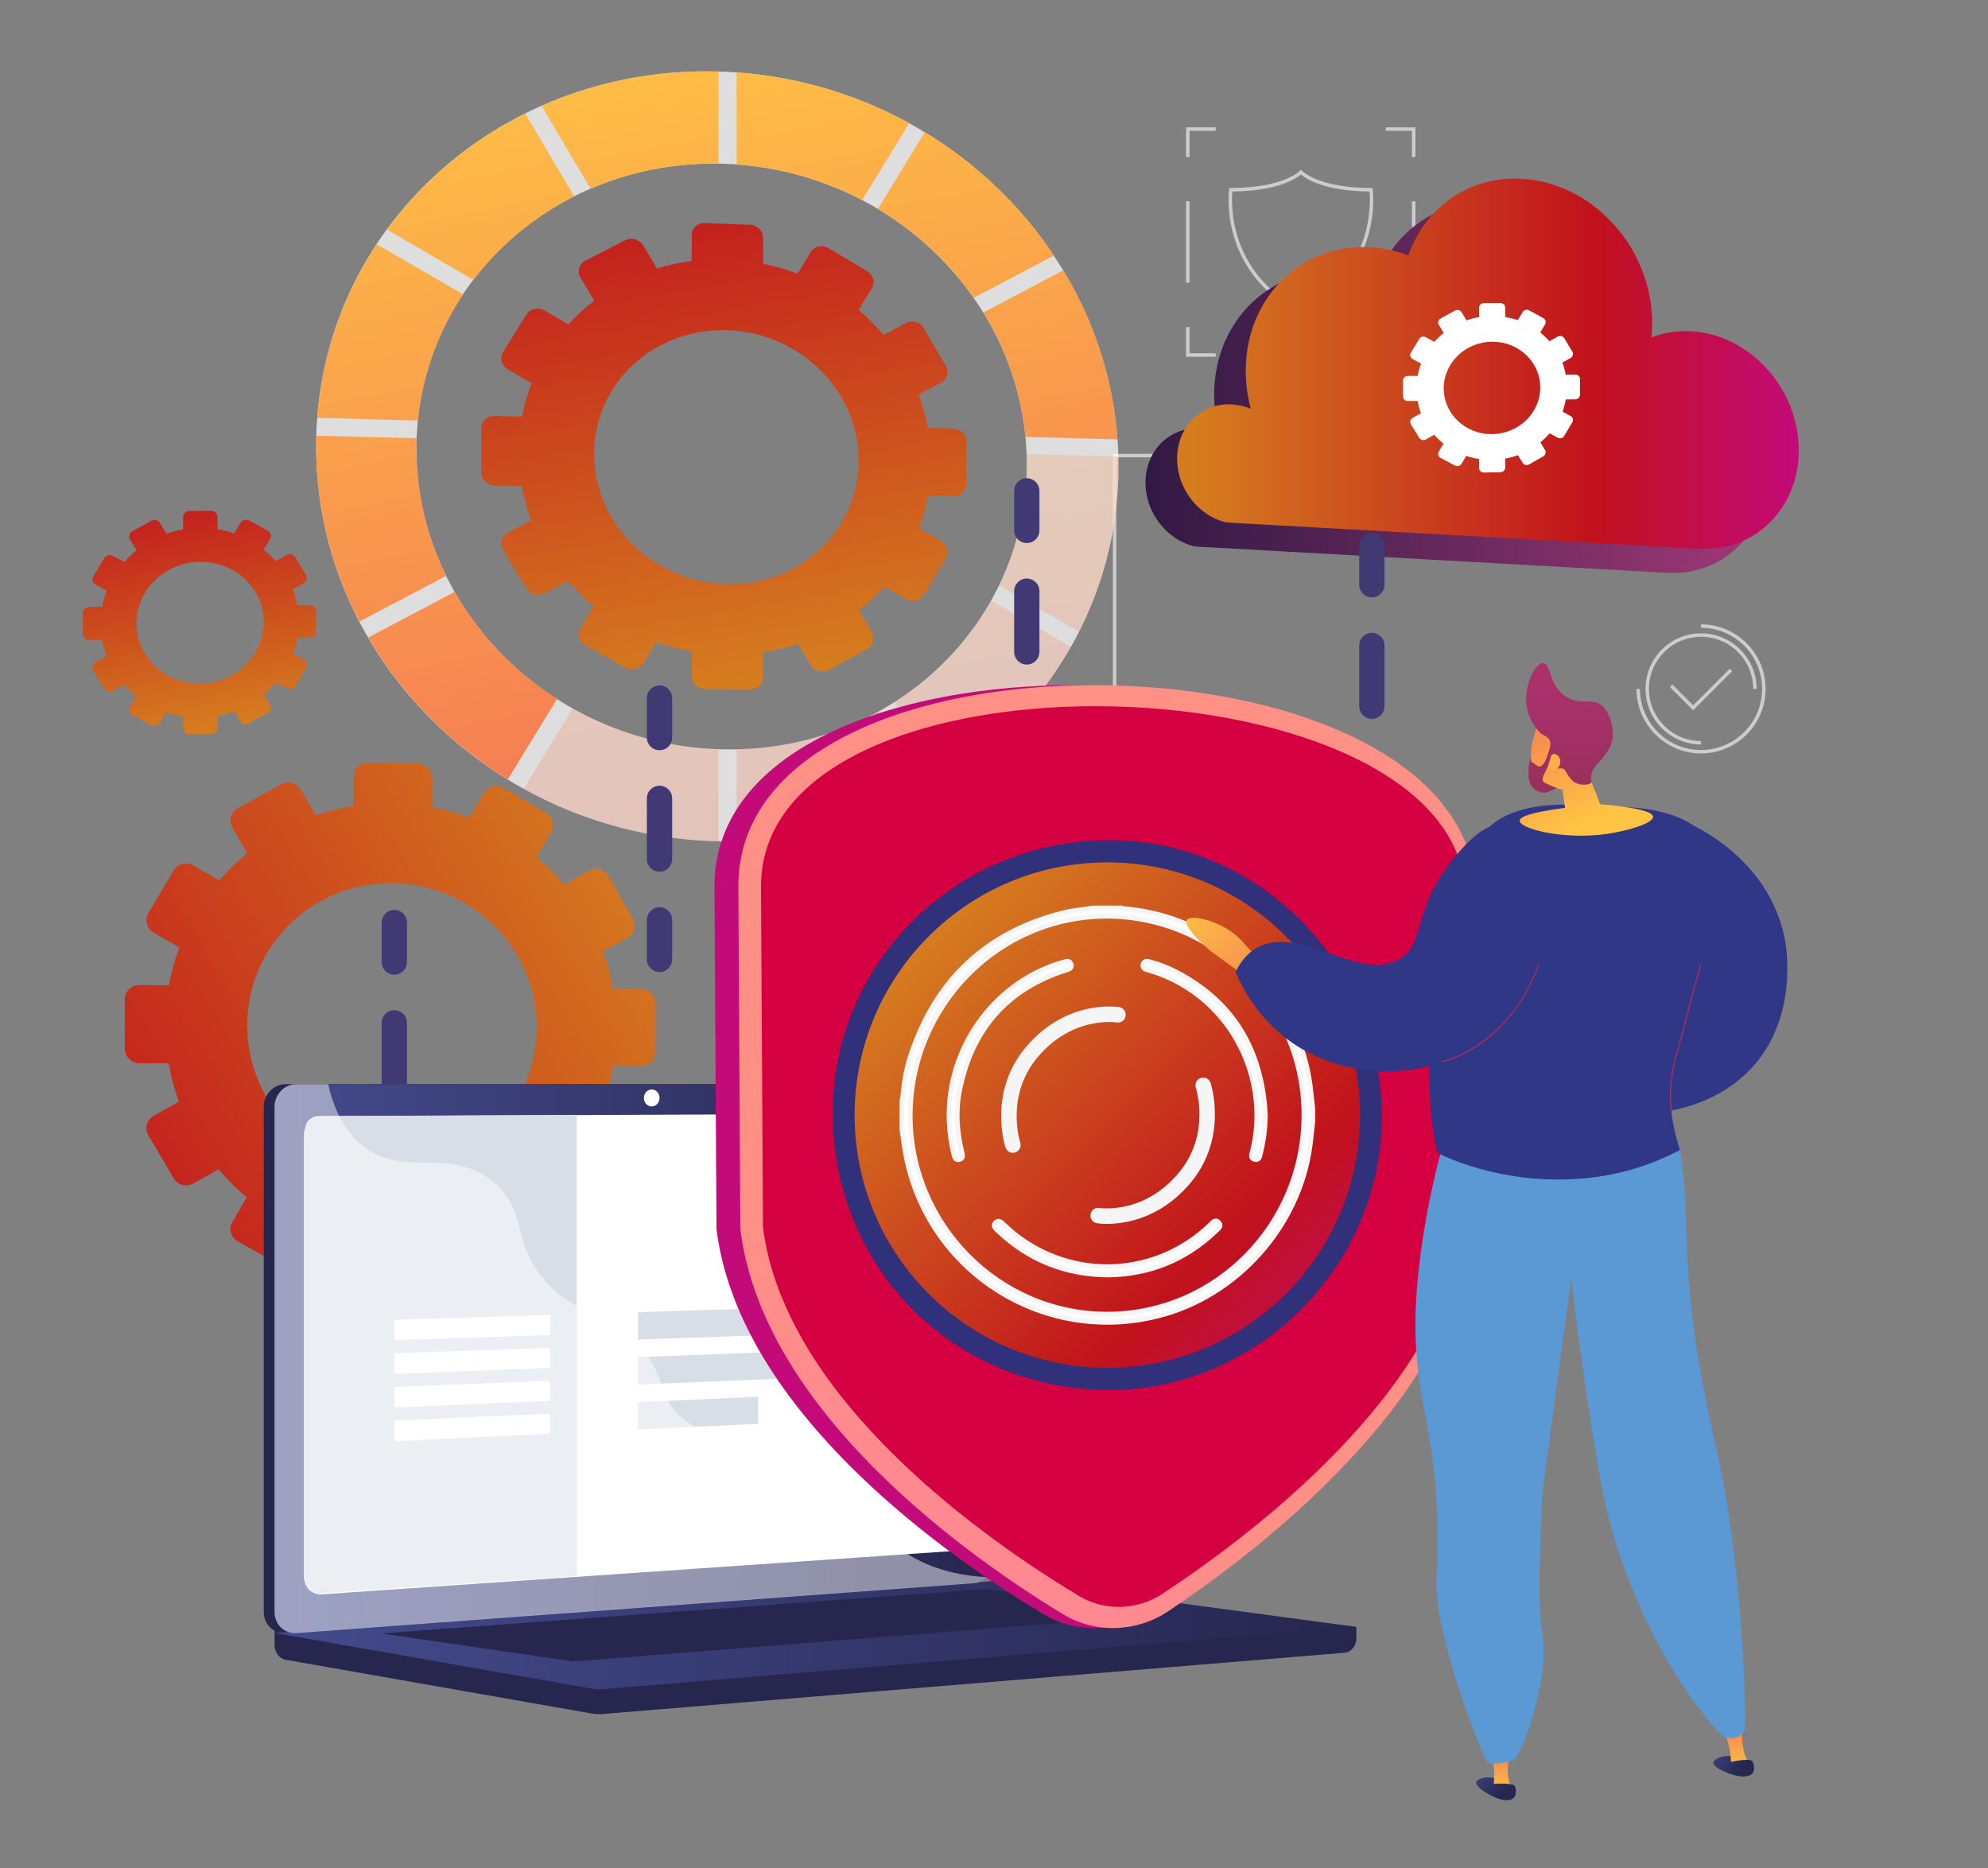 <?xml version="1.0" encoding="utf-8"?>
<!-- Generator: Adobe Illustrator 23.1.0, SVG Export Plug-In . SVG Version: 6.00 Build 0)  -->
<svg version="1.1" id="Capa_1" xmlns="http://www.w3.org/2000/svg" xmlns:xlink="http://www.w3.org/1999/xlink" x="0px" y="0px"
	 viewBox="0 0 1283.17 1205.66" style="enable-background:new 0 0 1283.17 1205.66;" xml:space="preserve">
<rect x="0" y="0" width="1283.17" height="1205.66" fill="#808080" stroke="none"/>
<style type="text/css">
	.st0{fill:#CCCCCC;}
	.st1{fill:url(#SVGID_1_);}
	.st2{fill:#31307A;}
	.st3{fill:#5A99D4;}
	.st4{fill:#C20A79;}
	.st5{fill:#D57C1F;}
	.st6{fill:#C1111C;}
	.st7{fill:url(#SVGID_2_);}
	.st8{fill:#FFFFFF;}
	.st9{fill:url(#SVGID_3_);}
	.st10{fill:#FFFFFF;stroke:#F5F5F5;stroke-width:3;stroke-miterlimit:10;}
	.st11{fill:url(#SVGID_4_);}
	.st12{fill:url(#SVGID_5_);}
	.st13{fill:none;stroke:#F5F5F5;stroke-width:5;stroke-linecap:round;stroke-miterlimit:10;}
	.st14{fill:#222220;}
	.st15{fill:#222220;stroke:#F5F5F5;stroke-width:3;stroke-miterlimit:10;}
	.st16{fill:#222220;stroke:#F5F5F5;stroke-width:5;stroke-linecap:round;stroke-miterlimit:10;}
	.st17{fill:#222220;stroke:#000000;stroke-width:3;stroke-miterlimit:10;}
	.st18{fill:none;stroke:#222220;stroke-width:5;stroke-linecap:round;stroke-miterlimit:10;}
	.st19{fill:url(#SVGID_6_);}
	.st20{fill:none;stroke:#F5F5F5;stroke-width:10;stroke-linecap:round;stroke-miterlimit:10;}
	.st21{fill:url(#SVGID_7_);}
	.st22{fill:url(#SVGID_8_);}
	.st23{opacity:0.74;fill:#FFFFFF;enable-background:new    ;}
	.st24{fill:url(#SVGID_9_);}
	.st25{fill:url(#SVGID_10_);}
	.st26{fill:url(#SVGID_11_);}
	.st27{fill:url(#SVGID_12_);}
	.st28{opacity:0.25;fill:url(#SVGID_13_);enable-background:new    ;}
	.st29{opacity:0.25;fill:url(#SVGID_14_);enable-background:new    ;}
	.st30{fill:url(#SVGID_15_);}
	.st31{opacity:0.25;fill:url(#SVGID_16_);enable-background:new    ;}
	.st32{opacity:0.25;fill:url(#SVGID_17_);enable-background:new    ;}
	.st33{fill:url(#SVGID_18_);}
	.st34{fill:url(#SVGID_19_);}
	.st35{fill:url(#SVGID_20_);}
	.st36{fill:url(#SVGID_21_);}
	.st37{enable-background:new    ;}
	.st38{fill:url(#SVGID_22_);}
	.st39{fill:url(#SVGID_23_);}
	.st40{fill:#413974;}
	.st41{fill:#26264F;}
	.st42{fill:url(#SVGID_24_);}
	.st43{fill:url(#SVGID_25_);}
	.st44{fill:#D8DEE8;}
	.st45{opacity:0.48;fill:#FFFFFF;enable-background:new    ;}
	.st46{fill:url(#SVGID_26_);}
	.st47{fill:#D40041;}
	.st48{fill:url(#SVGID_27_);}
	.st49{fill:url(#SVGID_28_);}
	.st50{fill:url(#SVGID_29_);}
	.st51{fill:url(#SVGID_30_);}
	.st52{fill:#2F3786;}
	.st53{fill:url(#SVGID_31_);}
	.st54{fill:url(#SVGID_32_);}
	.st55{fill:url(#SVGID_33_);}
	.st56{fill:url(#SVGID_34_);}
	.st57{fill:url(#SVGID_35_);}
	.st58{fill:url(#SVGID_36_);}
	.st59{fill:url(#SVGID_37_);}
	.st60{fill:url(#SVGID_38_);}
	.st61{fill:url(#SVGID_39_);}
	.st62{fill:#9B305E;}
	.st63{fill:url(#SVGID_40_);}
	.st64{fill:#FF0056;}
	.st65{fill:url(#SVGID_41_);}
	.st66{fill:url(#SVGID_42_);}
	.st67{fill:#518AFA;}
	.st68{fill:url(#SVGID_43_);}
	.st69{fill:#696969;}
	.st70{fill:url(#SVGID_44_);}
	.st71{fill:#E0E0E0;}
	.st72{fill:#1487E3;}
	.st73{fill:#78C2FF;}
	.st74{fill:#FF8761;}
	.st75{fill:#323657;}
	.st76{fill:#EEA886;}
	.st77{opacity:0.68;fill:url(#SVGID_45_);enable-background:new    ;}
	.st78{fill:#FFC055;}
	.st79{fill:#FFC455;}
	.st80{fill:#202338;}
	.st81{fill:#1C4054;}
	.st82{fill:#EEA987;}
	.st83{fill:#3D66BA;}
	.st84{fill:#252E3B;}
	.st85{fill:#A77860;}
	.st86{fill:#999999;}
	.st87{fill:#150008;}
	.st88{fill:#E8E8E8;}
	.st89{fill:#3A3F47;}
	.st90{fill:#0C5087;}
	.st91{fill:#BF009C;}
	.st92{fill:#FF3F8B;}
	.st93{fill:#3D6091;}
	.st94{fill:#DE9673;}
	.st95{fill:#00BAFF;}
	.st96{fill:#EDDAD3;}
	.st97{fill:#5D89C4;}
	.st98{fill:#4C5285;}
	.st99{fill:#E8734D;}
	.st100{fill:#CFBEB8;}
</style>
<g>
	<g>
		<path class="st0" d="M839.67,202.59l-0.51-0.26c-53.03-27.06-45.92-79.5-45.84-80.04l0.13-0.95h0.97
			c33.72,0,44.32-10.86,44.43-10.99l0.82-0.87l0.82,0.87c0.1,0.1,10.7,10.99,44.43,10.99h0.97l0.13,0.95
			c0.08,0.54,7.2,52.98-45.83,80.04L839.67,202.59z M795.45,123.57c-0.67,7.09-2.89,52.11,44.25,76.51
			c47.19-24.43,44.91-69.42,44.25-76.51c-29.27-0.18-41.2-8.35-44.25-10.93C836.62,115.22,824.71,123.39,795.45,123.57z"/>
	</g>
	<g>
		<polygon class="st0" points="720.55,452.84 718.32,452.84 718.32,292.93 838.57,292.93 838.57,188.15 840.79,188.15 
			840.79,295.16 720.55,295.16 		"/>
	</g>
	<g>
		<polygon class="st0" points="913.59,230.24 894.44,230.24 894.44,228.02 911.36,228.02 911.36,211.09 913.59,211.09 		"/>
	</g>
	<g>
		<polygon class="st0" points="784.72,230.24 765.54,230.24 765.54,211.09 767.77,211.09 767.77,228.02 784.72,228.02 		"/>
	</g>
	<g>
		<polygon class="st0" points="767.79,101.37 765.54,101.37 765.54,82.19 784.69,82.19 784.69,84.42 767.79,84.42 		"/>
	</g>
	<g>
		<polygon class="st0" points="913.59,101.34 911.36,101.34 911.36,84.44 894.44,84.44 894.44,82.19 913.59,82.19 		"/>
	</g>
	<g>
		<rect x="911.36" y="129.97" class="st0" width="2.23" height="52.49"/>
	</g>
	<g>
		<rect x="765.54" y="129.97" class="st0" width="2.23" height="52.49"/>
	</g>
	<g>
		<path class="st0" d="M839.67,189.25c-4.53,0-8.19-3.69-8.19-8.19c0-4.53,3.69-8.19,8.19-8.19s8.19,3.69,8.19,8.19
			C847.89,185.59,844.2,189.25,839.67,189.25z M839.67,175.09c-3.3,0-5.97,2.69-5.97,5.97c0,3.3,2.69,5.97,5.97,5.97
			c3.3,0,5.97-2.69,5.97-5.97C845.66,177.78,842.97,175.09,839.67,175.09z"/>
	</g>
</g>
<g>
	<linearGradient id="SVGID_1_" gradientUnits="userSpaceOnUse" x1="439.471" y1="548.325" x2="-164.824" y2="914.43">
		<stop  offset="0.031" style="stop-color:#D57C1F"/>
		<stop  offset="0.671" style="stop-color:#C1111C"/>
		<stop  offset="1" style="stop-color:#C30A79"/>
	</linearGradient>
	<path class="st1" d="M414.04,638.48l-18.37-0.15c-1.48-8.31-3.64-16.4-6.48-24.17l15.93-9.02c4.35-2.46,5.84-8,3.33-12.37
		l-15.71-27.36c-2.52-4.38-8.09-5.94-12.45-3.49L364.15,571c-5.38-6.42-11.3-12.38-17.71-17.81l9.36-16.02
		c2.52-4.32,1.03-9.91-3.35-12.49l-27.41-16.17c-4.39-2.59-10.01-1.18-12.55,3.14l-9.43,16.07c-7.8-2.93-15.94-5.18-24.31-6.76
		v-18.82c0-5.05-4.13-9.22-9.23-9.3l-31.97-0.54c-5.12-0.09-9.28,3.95-9.28,9.02v18.88c-8.44,1.33-16.64,3.35-24.53,6.06
		l-9.54-16.46c-2.57-4.44-8.28-6.04-12.74-3.57l-27.96,15.47c-4.48,2.48-6.02,8.1-3.43,12.54l9.58,16.47
		c-6.56,5.32-12.62,11.2-18.14,17.56l-16.6-9.63c-4.49-2.61-10.24-1.17-12.84,3.22L95.81,589.3c-2.6,4.4-1.06,10.07,3.45,12.67
		l16.48,9.51c-2.94,7.84-5.17,16.02-6.7,24.45l-19.04-0.16c-5.21-0.04-9.44,4.07-9.44,9.18v31.97c0,5.11,4.23,9.28,9.44,9.31
		l18.88,0.1c1.49,8.5,3.69,16.75,6.61,24.68l-16.24,9.14c-4.51,2.54-6.05,8.19-3.45,12.62l16.26,27.68
		c2.6,4.42,8.35,5.94,12.84,3.39l16.11-9.12c5.56,6.55,11.68,12.6,18.3,18.09l-9.26,15.78c-2.59,4.41-1.05,10.05,3.43,12.59
		l27.96,15.86c4.46,2.53,10.17,1.01,12.74-3.39l9.14-15.64c8.01,2.89,16.36,5.06,24.93,6.53v18.05c0,5.07,4.16,9.17,9.28,9.15
		l31.97-0.09c5.1-0.02,9.23-4.12,9.23-9.18v-18c8.52-1.49,16.79-3.67,24.72-6.56l9.03,15.51c2.54,4.36,8.16,5.84,12.55,3.32
		l27.41-15.79c4.38-2.52,5.87-8.09,3.35-12.45l-9.05-15.6c6.47-5.42,12.45-11.39,17.87-17.84l15.67,9.04
		c4.36,2.52,9.93,1.03,12.45-3.31l15.71-27.14c2.51-4.33,1.02-9.89-3.33-12.42l-15.69-9.11c2.82-7.78,4.96-15.88,6.39-24.22
		l18.23,0.1c5.01,0.03,9.08-4.01,9.08-9.02v-31.33C423.11,642.62,419.05,638.53,414.04,638.48z M253.54,570
		c51.46,0.63,92.96,42.35,92.96,93.18c0,50.83-41.49,91.98-92.96,91.9c-51.78-0.08-93.98-41.8-93.98-93.19
		C159.57,610.5,201.77,569.36,253.54,570z"/>
	<g>
		<linearGradient id="SVGID_2_" gradientUnits="userSpaceOnUse" x1="494.079" y1="451.247" x2="403.388" y2="-75.895">
			<stop  offset="0.031" style="stop-color:#D57C1F"/>
			<stop  offset="0.671" style="stop-color:#C1111C"/>
			<stop  offset="1" style="stop-color:#C30A79"/>
		</linearGradient>
		<path class="st7" d="M615.49,276.6l-16.63-0.46c-1.34-7.35-3.29-14.53-5.87-21.43l14.43-7.67c3.94-2.09,5.28-6.94,3.01-10.84
			l-14.22-24.42c-2.28-3.91-7.33-5.4-11.28-3.32l-14.64,7.7c-4.88-5.77-10.26-11.15-16.08-16.07l8.5-13.96
			c2.29-3.76,0.93-8.73-3.04-11.1l-24.91-14.86c-3.99-2.38-9.11-1.26-11.42,2.51l-8.58,14.01c-7.11-2.75-14.53-4.91-22.16-6.48
			v-16.66c0-4.47-3.77-8.25-8.42-8.43l-29.21-1.17c-4.68-0.19-8.49,3.3-8.49,7.79v16.73c-7.72,1-15.24,2.62-22.47,4.86l-8.75-14.81
			c-2.36-3.99-7.59-5.54-11.69-3.44l-25.69,13.15c-4.12,2.11-5.53,7.07-3.15,11.07l8.81,14.83c-6.03,4.59-11.61,9.69-16.68,15.24
			l-15.28-8.89c-4.14-2.41-9.44-1.25-11.84,2.6l-15,24.11c-2.41,3.86-0.98,8.94,3.18,11.34l15.2,8.77
			c-2.71,6.92-4.77,14.16-6.18,21.63l-17.57-0.48c-4.81-0.13-8.72,3.45-8.72,8.01v28.47c0,4.55,3.9,8.33,8.72,8.45l17.43,0.4
			c1.37,7.58,3.4,14.96,6.09,22.06l-14.97,7.88c-4.16,2.19-5.59,7.2-3.18,11.18l15,24.87c2.39,3.97,7.7,5.4,11.84,3.2l14.83-7.88
			c5.11,5.9,10.75,11.36,16.83,16.33l-8.51,13.9c-2.38,3.89-0.97,8.91,3.15,11.23l25.69,14.44c4.09,2.3,9.33,1.03,11.69-2.85
			l8.38-13.76c7.34,2.67,14.99,4.7,22.84,6.11v16c0,4.49,3.8,8.17,8.49,8.22l29.21,0.31c4.66,0.05,8.42-3.54,8.42-8.01v-15.93
			c7.77-1.21,15.31-3.03,22.53-5.48l8.22,13.83c2.31,3.89,7.42,5.27,11.42,3.09l24.91-13.6c3.97-2.17,5.33-7.07,3.04-10.94
			l-8.22-13.9c5.88-4.7,11.31-9.88,16.22-15.5l14.21,8.2c3.95,2.28,9,1.05,11.28-2.75l14.22-23.7c2.27-3.79,0.92-8.71-3.01-10.99
			l-14.21-8.27c2.56-6.81,4.49-13.92,5.79-21.25l16.49,0.38c4.53,0.11,8.21-3.39,8.21-7.8v-27.6
			C623.7,280.4,620.03,276.72,615.49,276.6z M469.6,213.14c46.95,1.56,84.69,39.2,84.69,84.09s-37.74,80.63-84.69,79.82
			c-47.39-0.81-86.13-38.48-86.13-84.12C383.47,247.29,422.21,211.57,469.6,213.14z"/>
		<g>
			<path class="st23" d="M469.6,46.39c-144.96-7.21-265.56,100.9-265.56,241.65s120.6,254.93,265.56,255.04
				c140.93,0.1,252.34-108.24,252.34-241.98S610.53,53.4,469.6,46.39z M469.6,483.69c-109.93-0.72-200.8-87.59-200.8-194.01
				s90.88-188.72,200.8-183.9c107.59,4.72,193.15,91.46,193.15,193.82S577.19,484.39,469.6,483.69z"/>
			<g>
				
					<linearGradient id="SVGID_3_" gradientUnits="userSpaceOnUse" x1="218.651" y1="-1131.985" x2="335.548" y2="-1726.049" gradientTransform="matrix(1 0 0 -1 0 -1107.115)">
					<stop  offset="0" style="stop-color:#FFC444"/>
					<stop  offset="0.996" style="stop-color:#F36F56"/>
				</linearGradient>
				<path class="st9" d="M293.49,381.98l-55.78,29.47c21.73,37.22,52.82,68.74,90.06,91.6l31.78-51.95
					C332.18,433.56,309.39,409.83,293.49,381.98z"/>
				
					<linearGradient id="SVGID_4_" gradientUnits="userSpaceOnUse" x1="588.371" y1="-1078.666" x2="702.666" y2="-1659.511" gradientTransform="matrix(1 0 0 -1 0 -1107.115)">
					<stop  offset="0" style="stop-color:#FFC444"/>
					<stop  offset="0.996" style="stop-color:#F36F56"/>
				</linearGradient>
				<path class="st11" d="M628.45,192.24l51.84-27.32c-21.26-31.94-49.78-59.27-83.37-79.62l-30.29,49.58
					C591.26,149.61,612.36,169.24,628.45,192.24z"/>
				
					<linearGradient id="SVGID_5_" gradientUnits="userSpaceOnUse" x1="286.497" y1="-1124.061" x2="400.635" y2="-1704.106" gradientTransform="matrix(1 0 0 -1 0 -1107.115)">
					<stop  offset="0" style="stop-color:#FFC444"/>
					<stop  offset="0.996" style="stop-color:#F36F56"/>
				</linearGradient>
				<path class="st12" d="M305.6,180.65c17.1-22.45,39.34-40.89,65.07-53.89L338.99,73.3c-35.59,17.76-66.18,43.46-89.23,74.9
					L305.6,180.65z"/>
				
					<linearGradient id="SVGID_6_" gradientUnits="userSpaceOnUse" x1="183.933" y1="-1133.125" x2="302.063" y2="-1733.461" gradientTransform="matrix(1 0 0 -1 0 -1107.115)">
					<stop  offset="0" style="stop-color:#FFC444"/>
					<stop  offset="0.996" style="stop-color:#F36F56"/>
				</linearGradient>
				<path class="st19" d="M268.8,289.67c0-2.28,0.1-4.53,0.18-6.78l-64.85-1.68c-0.07,2.27-0.1,4.54-0.1,6.83
					c0,40.47,10.09,78.91,27.98,113.12l56.02-29.52C275.73,346.65,268.8,318.86,268.8,289.67z"/>
				
					<linearGradient id="SVGID_7_" gradientUnits="userSpaceOnUse" x1="611.465" y1="-1077.924" x2="724.286" y2="-1651.279" gradientTransform="matrix(1 0 0 -1 0 -1107.115)">
					<stop  offset="0" style="stop-color:#FFC444"/>
					<stop  offset="0.996" style="stop-color:#F36F56"/>
				</linearGradient>
				<path style="opacity:0.25;fill:url(#SVGID_7_);enable-background:new    ;" d="M662.75,299.6c0,28.07-6.42,54.55-17.86,78.21
					l51.66,30.02c16.26-32.09,25.4-68.28,25.4-106.73c0-2.17-0.03-4.33-0.09-6.49l-59.27-1.53
					C662.65,295.24,662.75,297.41,662.75,299.6z"/>
				
					<linearGradient id="SVGID_8_" gradientUnits="userSpaceOnUse" x1="545.742" y1="-1092.301" x2="657.929" y2="-1662.431" gradientTransform="matrix(1 0 0 -1 0 -1107.115)">
					<stop  offset="0" style="stop-color:#FFC444"/>
					<stop  offset="0.996" style="stop-color:#F36F56"/>
				</linearGradient>
				<path style="opacity:0.25;fill:url(#SVGID_8_);enable-background:new    ;" d="M639.79,387.63
					c-14.9,26.5-36.41,49.01-62.48,65.57l30.26,51.12c34.99-21.75,63.82-51.62,83.77-86.81L639.79,387.63z"/>
				
					<linearGradient id="SVGID_9_" gradientUnits="userSpaceOnUse" x1="625.133" y1="-1076.444" x2="738.143" y2="-1650.758" gradientTransform="matrix(1 0 0 -1 0 -1107.115)">
					<stop  offset="0" style="stop-color:#FFC444"/>
					<stop  offset="0.996" style="stop-color:#F36F56"/>
				</linearGradient>
				<path class="st24" d="M634.72,201.72c14.82,24.04,24.38,51.32,27.15,80.29l59.42,1.6c-2.84-39.36-15.22-76.49-34.95-109.17
					L634.72,201.72z"/>
				
					<linearGradient id="SVGID_10_" gradientUnits="userSpaceOnUse" x1="305.306" y1="-1117.652" x2="421.786" y2="-1709.6" gradientTransform="matrix(1 0 0 -1 0 -1107.115)">
					<stop  offset="0" style="stop-color:#FFC444"/>
					<stop  offset="0.996" style="stop-color:#F36F56"/>
				</linearGradient>
				<path style="opacity:0.25;fill:url(#SVGID_10_);enable-background:new    ;" d="M463.73,483.51
					c-34.01-1.18-66.06-10.6-94.01-26.32l-31.68,51.86C375.45,529.8,418.34,542,463.73,543L463.73,483.51L463.73,483.51z"/>
				
					<linearGradient id="SVGID_11_" gradientUnits="userSpaceOnUse" x1="433.828" y1="-1111.161" x2="546.538" y2="-1683.95" gradientTransform="matrix(1 0 0 -1 0 -1107.115)">
					<stop  offset="0" style="stop-color:#FFC444"/>
					<stop  offset="0.996" style="stop-color:#F36F56"/>
				</linearGradient>
				<path style="opacity:0.25;fill:url(#SVGID_11_);enable-background:new    ;" d="M567.55,458.99
					c-27.03,15.01-58.38,23.87-92.09,24.6v59.42c44.88-0.93,86.57-12.84,122.37-32.92L567.55,458.99z"/>
				
					<linearGradient id="SVGID_12_" gradientUnits="userSpaceOnUse" x1="395.429" y1="-1107.384" x2="507.985" y2="-1679.39" gradientTransform="matrix(1 0 0 -1 0 -1107.115)">
					<stop  offset="0" style="stop-color:#FFC444"/>
					<stop  offset="0.996" style="stop-color:#F36F56"/>
				</linearGradient>
				<path class="st27" d="M381.2,121.82c25.12-10.85,53.1-16.62,82.53-16.16V46.17c-40.8-1.16-79.58,6.83-114.18,22.17L381.2,121.82
					z"/>
				
					<linearGradient id="SVGID_13_" gradientUnits="userSpaceOnUse" x1="211.222" y1="-1130.554" x2="329.228" y2="-1730.26" gradientTransform="matrix(1 0 0 -1 0 -1107.115)">
					<stop  offset="0" style="stop-color:#FFC444"/>
					<stop  offset="0.996" style="stop-color:#F36F56"/>
				</linearGradient>
				<path style="fill:url(#SVGID_13_);" d="M269.74,271.43c3-29.94,13.3-57.61,29.18-81.45l-55.75-32.33
					c-21.62,32.67-35.27,70.79-38.42,112.03L269.74,271.43z"/>
				
					<linearGradient id="SVGID_14_" gradientUnits="userSpaceOnUse" x1="508.645" y1="-1085.51" x2="627.741" y2="-1690.755" gradientTransform="matrix(1 0 0 -1 0 -1107.115)">
					<stop  offset="0" style="stop-color:#FFC444"/>
					<stop  offset="0.996" style="stop-color:#F36F56"/>
				</linearGradient>
				<path style="fill:url(#SVGID_14_);" d="M475.46,106.18c29.2,2.1,56.64,10.22,81.02,22.99l30.39-49.67
					c-33.24-18.24-71.03-29.87-111.41-32.74V106.18z"/>
			</g>
		</g>
	</g>
	<linearGradient id="SVGID_15_" gradientUnits="userSpaceOnUse" x1="141.631" y1="476.529" x2="98.29" y2="224.606">
		<stop  offset="0.031" style="stop-color:#D57C1F"/>
		<stop  offset="0.671" style="stop-color:#C1111C"/>
		<stop  offset="1" style="stop-color:#C30A79"/>
	</linearGradient>
	<path class="st30" d="M200.02,390.57l-8.11,0.07c-0.65-3.53-1.6-6.96-2.86-10.24l7.03-3.96c1.92-1.08,2.58-3.45,1.47-5.29
		l-6.94-11.53c-1.11-1.84-3.57-2.47-5.49-1.39l-7.12,3.99c-2.37-2.69-4.98-5.19-7.81-7.44l4.13-6.89c1.11-1.86,0.45-4.22-1.48-5.29
		l-12.08-6.66c-1.93-1.07-4.41-0.42-5.52,1.44l-4.15,6.91c-3.44-1.18-7.01-2.08-10.7-2.68v-8c0-2.15-1.82-3.88-4.06-3.88
		l-14.05,0.03c-2.25,0-4.07,1.75-4.07,3.91v8.02c-3.7,0.63-7.31,1.55-10.77,2.76l-4.19-6.91c-1.13-1.86-3.63-2.49-5.59-1.41
		l-12.25,6.78c-1.96,1.09-2.63,3.48-1.5,5.35l4.2,6.91c-2.87,2.3-5.53,4.85-7.94,7.59l-7.27-3.96c-1.97-1.07-4.49-0.42-5.62,1.46
		l-7.11,11.75c-1.14,1.88-0.46,4.27,1.51,5.34l7.21,3.91c-1.29,3.35-2.26,6.83-2.93,10.41l-8.33,0.07
		c-2.28,0.02-4.13,1.79-4.13,3.96v13.54c0,2.17,1.85,3.9,4.13,3.88l8.26-0.09c0.65,3.59,1.62,7.07,2.89,10.42l-7.1,3.98
		c-1.97,1.11-2.65,3.51-1.51,5.37l7.11,11.63c1.14,1.86,3.65,2.47,5.62,1.36l7.05-3.97c2.43,2.74,5.12,5.27,8.02,7.56l-4.06,6.75
		c-1.13,1.89-0.46,4.27,1.5,5.32L97.69,468c1.96,1.05,4.46,0.37,5.59-1.52l4.01-6.7c3.52,1.18,7.18,2.05,10.94,2.62v7.67
		c0,2.15,1.82,3.87,4.07,3.83l14.05-0.23c2.24-0.04,4.06-1.81,4.06-3.96v-7.65c3.75-0.68,7.39-1.66,10.87-2.94l3.97,6.54
		c1.12,1.84,3.59,2.44,5.52,1.33l12.08-6.88c1.93-1.1,2.59-3.48,1.48-5.32l-3.99-6.58c2.85-2.35,5.49-4.92,7.88-7.7l6.91,3.74
		c1.93,1.04,4.38,0.37,5.49-1.49l6.94-11.66c1.11-1.86,0.45-4.22-1.47-5.27l-6.93-3.77c1.25-3.33,2.19-6.79,2.82-10.35l8.04-0.08
		c2.21-0.02,4.01-1.77,4.01-3.91V394.4C204.03,392.27,202.24,390.55,200.02,390.57z M129.33,362.63
		c22.63-0.12,40.9,17.31,40.9,38.93s-18.27,39.39-40.9,39.69c-22.73,0.3-41.24-17.13-41.24-38.92
		C88.1,380.53,106.6,362.76,129.33,362.63z"/>
</g>
<g>
	<g class="st37">
		<g>
			
				<linearGradient id="SVGID_16_" gradientUnits="userSpaceOnUse" x1="739.356" y1="-1357.397" x2="1140.62" y2="-1357.397" gradientTransform="matrix(1 0 0 -1 0 -1107.115)">
				<stop  offset="0" style="stop-color:#311944"/>
				<stop  offset="1" style="stop-color:#A03976"/>
			</linearGradient>
			<path style="fill:url(#SVGID_16_);" d="M961.54,130.85c44.69,2.34,82.48,42.35,84.39,89.34c0.18,4.47,0.04,8.85-0.43,13.11
				c7.75-3.04,16.33-4.5,25.41-4.02c36.88,1.93,68.06,34.94,69.64,73.72c1.51,36.87-24.25,65.68-58.46,66.8
				c-1.79,0.05-3.61,0.04-5.45-0.05l-305.68-17.05c-17.22-4.2-30.81-20.62-31.58-39.54c-0.87-21.31,14.87-37.74,35.16-36.68
				c4.29,0.22,8.45,1.21,12.33,2.84c-1.77-6.68-2.84-13.59-3.13-20.65c-1.98-48.59,33.85-86.02,80.06-83.6
				c8.59,0.45,16.92,2.26,24.83,5.19C899.33,149.6,927.52,129.06,961.54,130.85z"/>
		</g>
		<g>
			
				<linearGradient id="SVGID_17_" gradientUnits="userSpaceOnUse" x1="759.747" y1="-1341.923" x2="1161.011" y2="-1341.923" gradientTransform="matrix(1 0 0 -1 0 -1107.115)">
				<stop  offset="0.031" style="stop-color:#D57C1F"/>
				<stop  offset="0.671" style="stop-color:#C1111C"/>
				<stop  offset="1" style="stop-color:#C30A79"/>
			</linearGradient>
			<path style="fill:url(#SVGID_17_);" d="M981.94,115.37c44.69,2.34,82.48,42.35,84.39,89.34c0.18,4.47,0.04,8.85-0.43,13.11
				c7.75-3.04,16.33-4.5,25.41-4.02c36.88,1.93,68.06,34.94,69.64,73.72c1.51,36.87-24.25,65.68-58.46,66.8
				c-1.79,0.05-3.61,0.04-5.45-0.05l-305.68-17.05c-17.22-4.2-30.81-20.62-31.58-39.54c-0.87-21.31,14.87-37.74,35.16-36.68
				c4.29,0.22,8.45,1.21,12.33,2.84c-1.77-6.68-2.84-13.59-3.13-20.65c-1.98-48.59,33.85-86.02,80.06-83.6
				c8.59,0.45,16.92,2.26,24.83,5.19C919.71,134.13,947.91,113.59,981.94,115.37z"/>
		</g>
	</g>
</g>
<g>
	<g>
		<path class="st40" d="M885.48,385.56c-4.51,0-8.16-3.65-8.16-8.16V351.9c0-4.51,3.65-8.16,8.16-8.16c4.51,0,8.16,3.65,8.16,8.16
			v25.5C893.64,381.91,889.99,385.56,885.48,385.56z"/>
		<path class="st40" d="M885.48,463.98c-4.51,0-8.16-3.65-8.16-8.16v-39.21c0-4.51,3.65-8.16,8.16-8.16c4.51,0,8.16,3.65,8.16,8.16
			v39.21C893.64,460.33,889.99,463.98,885.48,463.98z"/>
		<path class="st40" d="M885.48,528.7c-4.51,0-8.16-3.65-8.16-8.16v-25.51c0-4.51,3.65-8.16,8.16-8.16c4.51,0,8.16,3.65,8.16,8.16
			v25.51C893.64,525.05,889.99,528.7,885.48,528.7z"/>
	</g>
</g>
<g>
	<g>
		<path class="st40" d="M425.69,484.23c-4.51,0-8.16-3.65-8.16-8.16v-25.51c0-4.51,3.65-8.16,8.16-8.16c4.51,0,8.16,3.65,8.16,8.16
			v25.51C433.85,480.58,430.2,484.23,425.69,484.23z"/>
		<path class="st40" d="M425.69,562.65c-4.51,0-8.16-3.65-8.16-8.16v-39.21c0-4.51,3.65-8.16,8.16-8.16c4.51,0,8.16,3.65,8.16,8.16
			v39.21C433.85,559,430.2,562.65,425.69,562.65z"/>
		<path class="st40" d="M425.69,627.37c-4.51,0-8.16-3.65-8.16-8.16V593.7c0-4.51,3.65-8.16,8.16-8.16c4.51,0,8.16,3.65,8.16,8.16
			v25.51C433.85,623.72,430.2,627.37,425.69,627.37z"/>
	</g>
</g>
<g>
	<g>
		<path class="st40" d="M662.75,350.5c-4.51,0-8.16-3.65-8.16-8.16v-25.51c0-4.51,3.65-8.16,8.16-8.16c4.51,0,8.16,3.65,8.16,8.16
			v25.51C670.91,346.85,667.25,350.5,662.75,350.5z"/>
		<path class="st40" d="M662.75,428.93c-4.51,0-8.16-3.65-8.16-8.16v-39.21c0-4.51,3.65-8.16,8.16-8.16c4.51,0,8.16,3.65,8.16,8.16
			v39.21C670.91,425.27,667.25,428.93,662.75,428.93z"/>
		<path class="st40" d="M662.75,493.64c-4.51,0-8.16-3.65-8.16-8.16v-25.51c0-4.51,3.65-8.16,8.16-8.16c4.51,0,8.16,3.65,8.16,8.16
			v25.51C670.91,489.99,667.25,493.64,662.75,493.64z"/>
	</g>
</g>
<g>
	<g>
		<path class="st40" d="M254.52,629.11c-4.51,0-8.16-3.65-8.16-8.16v-25.51c0-4.51,3.65-8.16,8.16-8.16c4.51,0,8.16,3.65,8.16,8.16
			v25.51C262.69,625.45,259.03,629.11,254.52,629.11z"/>
		<path class="st40" d="M254.52,707.53c-4.51,0-8.16-3.65-8.16-8.16v-39.21c0-4.51,3.65-8.16,8.16-8.16c4.51,0,8.16,3.65,8.16,8.16
			v39.21C262.69,703.87,259.03,707.53,254.52,707.53z"/>
		<path class="st40" d="M254.52,772.25c-4.51,0-8.16-3.65-8.16-8.16v-25.51c0-4.51,3.65-8.16,8.16-8.16c4.51,0,8.16,3.65,8.16,8.16
			v25.51C262.69,768.59,259.03,772.25,254.52,772.25z"/>
	</g>
</g>
<g>
	<path class="st41" d="M875.46,1050.04l-698.24-5.95v17.61c0,4.78,3.04,8.84,7.17,9.57l197.44,34.68c2.34,0.41,4.72,0.52,7.09,0.33
		l478.96-39.54c4.28-0.35,7.59-4.43,7.59-9.34L875.46,1050.04L875.46,1050.04z"/>
	<g>
		<path class="st41" d="M622.07,1021.82l-437.63,32.22c-7.83,0.58-14.2-5.55-14.2-13.68V714.46c0-8.14,6.37-14.73,14.2-14.73h437.63
			c6.45,0,11.67,5.96,11.67,13.31v294.6C633.74,1015.01,628.52,1021.35,622.07,1021.82z"/>
		
			<linearGradient id="SVGID_18_" gradientUnits="userSpaceOnUse" x1="177.213" y1="-1984.021" x2="640.715" y2="-1984.021" gradientTransform="matrix(1 0 0 -1 0 -1107.115)">
			<stop  offset="0" style="stop-color:#444B8C"/>
			<stop  offset="0.996" style="stop-color:#26264F"/>
		</linearGradient>
		<path class="st33" d="M629.05,1021.82l-437.63,32.22c-7.83,0.58-14.2-5.55-14.2-13.68V714.46c0-8.14,6.37-14.73,14.2-14.73h437.63
			c6.45,0,11.67,5.96,11.67,13.31v294.6C640.71,1015.01,635.5,1021.35,629.05,1021.82z"/>
		<path class="st8" d="M615.42,1001.05l-407.61,27.98c-6.37,0.44-11.55-4.59-11.55-11.23V732.49c0-6.64,5.18-12.05,11.55-12.08
			l407.61-1.76c5.32-0.02,9.63,4.86,9.63,10.91v259.87C625.04,995.49,620.74,1000.69,615.42,1001.05z"/>
		<path class="st8" d="M425.69,708.65c0,3.03-2.25,5.49-5.03,5.5c-2.78,0.01-5.05-2.45-5.05-5.48c0-3.04,2.26-5.5,5.05-5.5
			C423.44,703.17,425.69,705.62,425.69,708.65z"/>
	</g>
	
		<linearGradient id="SVGID_19_" gradientUnits="userSpaceOnUse" x1="177.217" y1="-2162.238" x2="875.461" y2="-2162.238" gradientTransform="matrix(1 0 0 -1 0 -1107.115)">
		<stop  offset="0" style="stop-color:#444B8C"/>
		<stop  offset="0.996" style="stop-color:#26264F"/>
	</linearGradient>
	<path class="st34" d="M646.49,1020.04l-469.27,33.91l204.61,35.94c2.34,0.41,4.72,0.52,7.09,0.33l486.55-40.17l-221.5-29.78
		C651.48,1019.93,648.98,1019.86,646.49,1020.04z"/>
	<polygon class="st41" points="245.69,1054.24 636.38,1025.59 757.29,1041.71 369.97,1072.34 	"/>
	<g>
		<path class="st44" d="M372.27,1017.27l-166.28,11.19c-4.88,0.33-9.01-3.54-9.01-8.43V728.8c0-4.65,3.76-8.43,8.42-8.45
			l166.88-0.68L372.27,1017.27L372.27,1017.27z"/>
		<polygon class="st44" points="587.01,858.46 411.81,864.62 411.81,846.9 587.01,841.41 		"/>
		<polygon class="st44" points="587.01,886.39 411.81,893.64 411.81,875.92 587.01,869.34 		"/>
		<polygon class="st8" points="355.12,861.64 254.52,865.07 254.52,851.83 355.12,848.68 		"/>
		<polygon class="st8" points="355.12,882.88 254.52,886.76 254.52,873.52 355.12,869.92 		"/>
		<polygon class="st8" points="355.12,904.12 254.52,908.45 254.52,895.21 355.12,891.15 		"/>
		<polygon class="st8" points="355.12,925.36 254.52,930.14 254.52,916.9 355.12,912.39 		"/>
		<polygon class="st44" points="489.23,918.98 411.81,922.66 411.81,904.94 489.23,901.55 		"/>
		<g>
			<path class="st44" d="M476.77,780.16v26.61c0,7.69,6.47,13.76,14.43,13.55l19.74-0.52c7.86-0.2,14.22-6.54,14.22-14.16v-26.33
				L476.77,780.16z M494.94,807.67l3.67-11.12c-1.57-0.81-2.64-2.41-2.64-4.27c0-2.73,2.29-4.99,5.11-5.04s5.1,2.11,5.1,4.84
				c0,1.86-1.06,3.5-2.63,4.37l3.65,10.93L494.94,807.67z"/>
			<path class="st44" d="M519.54,777.02c-2.09,0.04-3.79-1.59-3.79-3.62c0-7.82-6.56-14.1-14.66-14
				c-8.13,0.11-14.76,6.59-14.76,14.46c0,2.05-1.72,3.74-3.85,3.77c-2.13,0.04-3.85-1.6-3.85-3.65c0-11.98,10.1-21.84,22.46-21.98
				c12.29-0.14,22.24,9.4,22.24,21.27C523.33,775.31,521.64,776.99,519.54,777.02z"/>
		</g>
	</g>
	<path class="st45" d="M191.41,1054.04l435.42-32.05l2.21-0.16c2.96-0.22,5.65-1.68,7.71-3.9c-31.33-1.71-50.79-12.83-63.35-24.32
		c-25.21-23.07-20.84-45.83-48.03-61c-33.91-18.92-60.57,5.05-86.31-18.6c-15.6-14.34-7.94-25.04-27.14-46.47
		c-21.26-23.74-35.1-15.76-56.47-37.12c-27.02-27.01-13.5-48.03-36.78-67.43c-28.23-23.53-58.68-1.75-85.55-24.32
		c-11.59-9.73-17.95-23.88-21.27-38.93h-20.45c-7.83,0-14.2,6.59-14.2,14.73v325.89C177.22,1048.49,183.58,1054.61,191.41,1054.04z"
		/>
</g>
<g>
	<path class="st4" d="M708.06,1050.77c-12.27,0.35-24.24-2.74-34.61-8.95c-31.59-18.94-78.27-50.21-120.27-91.15
		c-53.29-51.95-83.91-104.75-90.61-156.6l-0.11-0.81L461.17,572c0-43.73,28.52-79.22,82.07-102.54
		c44.24-19.27,102.88-28.82,164.82-27.02c61.22,1.77,117.88,14.4,159.81,35.45c49.84,25.02,76,60.19,76,101.87l-1.18,211.41
		l-0.1,0.78c-6.12,49.65-34.29,100.98-84.08,152.88c-39.93,41.63-85.07,74.62-116.06,95.06
		C732.19,1046.65,720.3,1050.41,708.06,1050.77z"/>
	
		<linearGradient id="SVGID_20_" gradientUnits="userSpaceOnUse" x1="606.228" y1="-1972.778" x2="368.543" y2="-2368.919" gradientTransform="matrix(1 0 0 -1 0 -1107.115)">
		<stop  offset="0" style="stop-color:#FF9085"/>
		<stop  offset="1" style="stop-color:#FB6FBB"/>
	</linearGradient>
	<path class="st35" d="M720.21,1050.77c-12.11,0.35-23.92-2.74-34.16-8.95c-31.17-18.94-77.24-50.21-118.68-91.15
		c-52.58-51.95-82.79-104.75-89.41-156.6l-0.11-0.81L476.58,572c0-43.73,28.14-79.22,80.98-102.54
		c43.65-19.27,101.52-28.82,162.64-27.02c60.41,1.77,116.32,14.4,157.7,35.45c49.19,25.02,75,60.19,75,101.87l-1.17,211.41
		l-0.09,0.78c-6.04,49.65-33.84,100.98-82.97,152.88c-39.41,41.63-83.94,74.62-114.52,95.06
		C744.02,1046.65,732.29,1050.41,720.21,1050.77z"/>
	<path class="st47" d="M491.19,572.16l1.29,220.14c14.49,112.32,146.49,203.25,203.98,237.8c16.47,9.9,37.52,9.31,53.88-1.45
		c56.29-37.04,181.06-130.29,194.39-238.28l1.18-210.82C945.91,423.13,491.19,408.83,491.19,572.16z"/>
</g>
<path class="st8" d="M1016.77,241.75l-6.15,0.05c-0.5-2.68-1.22-5.28-2.17-7.77l5.34-3c1.46-0.82,1.95-2.62,1.12-4.01l-5.26-8.75
	c-0.84-1.4-2.71-1.87-4.17-1.05l-5.4,3.03c-1.8-2.04-3.78-3.93-5.92-5.65l3.13-5.23c0.84-1.41,0.34-3.21-1.12-4.01l-9.16-5.05
	c-1.47-0.81-3.35-0.32-4.19,1.09l-3.15,5.24c-2.6-0.9-5.32-1.58-8.12-2.03v-6.07c0-1.63-1.38-2.95-3.08-2.94l-10.66,0.02
	c-1.71,0-3.09,1.33-3.09,2.96v6.08c-2.81,0.48-5.54,1.18-8.17,2.1l-3.18-5.24c-0.85-1.41-2.76-1.89-4.24-1.07l-9.3,5.15
	c-1.49,0.82-2,2.64-1.14,4.06l3.18,5.24c-2.18,1.75-4.2,3.68-6.03,5.75l-5.51-3c-1.49-0.81-3.4-0.32-4.27,1.11l-5.4,8.92
	c-0.86,1.43-0.35,3.24,1.14,4.05l5.47,2.97c-0.98,2.54-1.72,5.18-2.22,7.9l-6.32,0.05c-1.73,0.01-3.13,1.36-3.13,3v10.28
	c0,1.64,1.4,2.96,3.13,2.94l6.27-0.07c0.49,2.72,1.23,5.37,2.19,7.9l-5.39,3.02c-1.5,0.84-2.01,2.66-1.14,4.07l5.4,8.82
	c0.86,1.41,2.77,1.87,4.27,1.03l5.35-3.01c1.85,2.08,3.88,4,6.08,5.73l-3.08,5.12c-0.86,1.43-0.35,3.24,1.14,4.03l9.3,4.98
	c1.49,0.79,3.38,0.28,4.24-1.15l3.04-5.08c2.67,0.89,5.45,1.55,8.3,1.99v5.82c0,1.63,1.38,2.93,3.09,2.91l10.66-0.18
	c1.7-0.03,3.08-1.37,3.08-3V296c2.84-0.52,5.6-1.26,8.25-2.23l3.02,4.96c0.85,1.4,2.72,1.85,4.19,1.01l9.16-5.22
	c1.46-0.83,1.97-2.64,1.12-4.03l-3.02-4.99c2.17-1.78,4.16-3.74,5.97-5.84l5.24,2.84c1.46,0.79,3.33,0.28,4.17-1.13l5.26-8.84
	c0.84-1.41,0.34-3.2-1.12-3.99l-5.25-2.86c0.94-2.53,1.66-5.15,2.14-7.86l6.1-0.06c1.68-0.02,3.04-1.34,3.04-2.96v-10.13
	C1019.81,243.03,1018.45,241.73,1016.77,241.75z M963.14,220.55c17.17-0.09,31.03,13.13,31.03,29.54s-13.86,29.89-31.03,30.11
	c-17.25,0.23-31.29-13-31.29-29.53C931.85,234.13,945.89,220.65,963.14,220.55z"/>
<g>
	
		<linearGradient id="SVGID_21_" gradientUnits="userSpaceOnUse" x1="590.31" y1="-1702.415" x2="893.548" y2="-2005.653" gradientTransform="matrix(1 0 0 -1 0 -1107.115)">
		<stop  offset="0.031" style="stop-color:#D57C1F"/>
		<stop  offset="0.671" style="stop-color:#C1111C"/>
		<stop  offset="1" style="stop-color:#C20A79"/>
	</linearGradient>
	<circle class="st36" cx="714.73" cy="719.72" r="175.96"/>
	<g>
		<path class="st10" d="M847.37,723.94c-0.57,5.21-1.05,10.42-1.75,15.6c-7.01,52.08-47.04,96.92-97.98,109.82
			c-74.72,18.92-149.25-28.94-163.21-104.86c-0.96-5.24-1.56-10.53-2.33-15.8c0-5.95,0-11.89,0-17.84c0.19-0.96,0.46-1.91,0.54-2.88
			c0.74-8.81,2.16-17.52,4.89-25.93c16.03-49.51,49.09-80.84,99.84-93.22c6.07-1.48,12.32-1.77,18.45-2.87c5.95,0,11.89,0,17.84,0
			c0.77,0.6,1.7,0.47,2.57,0.54c7.22,0.62,14.33,1.87,21.35,3.68c51.35,13.2,91.1,57.83,98.08,110.15
			c0.68,5.08,1.15,10.19,1.72,15.28C847.37,718.39,847.37,721.16,847.37,723.94z M714.48,848.15
			c70.07,0.02,126.97-57.38,127.12-128.25c0.15-70.79-56.94-128.47-127.18-128.5c-69.85-0.03-126.79,57.67-126.87,128.56
			C587.47,790.38,644.65,848.12,714.48,848.15z"/>
		<path class="st10" d="M816.79,719.83c-0.13,8.39-1.17,16.52-3.16,24.54c-0.52,2.1-0.77,4.79-3.92,3.95
			c-2.99-0.79-1.87-3.23-1.38-5.18c9.36-37.44-4.84-77.84-35.58-101.15c-9.49-7.19-19.93-12.5-31.39-15.77
			c-0.48-0.14-0.94-0.31-1.42-0.44c-1.73-0.44-2.57-1.58-2.2-3.28c0.42-1.95,1.92-2.42,3.68-1.94c5.26,1.42,10.45,3.13,15.33,5.54
			C795.63,645.3,814.65,677.19,816.79,719.83z"/>
		<path class="st10" d="M612.53,717.43c1.08-45.04,31.72-84.88,74.23-96.57c1.96-0.54,3.92-0.99,4.64,1.48
			c0.73,2.47-1.18,3.16-3.11,3.77c-38.77,12.32-61.42,38.94-69.04,78.55c-2.52,13.1-1.51,26.24,1.7,39.18c0.5,2,0.79,3.95-1.7,4.56
			c-2.52,0.62-3.16-1.38-3.62-3.3C613.43,736,612.34,726.78,612.53,717.43z"/>
		<path class="st10" d="M715.09,822.96c-27.62-0.32-51.01-9.72-70.7-28.28c-0.5-0.48-1-0.96-1.49-1.45
			c-1.27-1.28-1.79-2.73-0.39-4.17c1.37-1.4,2.82-1.05,4.19,0.19c2.71,2.46,5.34,5.04,8.2,7.3c37.99,30.1,91.37,27.53,126.23-6.03
			c1.5-1.45,3.13-3.89,5.41-1.63c2.42,2.4-0.07,4.06-1.67,5.59C765.2,813.29,741.69,822.61,715.09,822.96z"/>
		<g>
			<path class="st20" d="M721.59,654.98c0,0-31.29-5.31-56.1,24.68c-22.46,27.15-11.73,59.38-11.73,59.38"/>
			<path class="st20" d="M708.79,784.57c0,0,31.29,5.31,56.1-24.68c22.46-27.15,11.73-59.38,11.73-59.38"/>
		</g>
	</g>
	<path class="st2" d="M719.45,542.34c-99.05-1.89-179.89,75.76-181.86,172.16c-2.09,101.46,75.98,181.4,176.41,182.63
		c95.9,1.19,176.7-78.02,177.89-174.33C893.12,625.14,815.19,544.14,719.45,542.34z M714.73,882.82
		c-90.08,0-163.1-73.02-163.1-163.1s73.02-163.1,163.1-163.1s163.1,73.02,163.1,163.1S804.81,882.82,714.73,882.82z"/>
</g>
<g>
	<g>
		
			<linearGradient id="SVGID_22_" gradientUnits="userSpaceOnUse" x1="400.632" y1="-1686.237" x2="466.97" y2="-1769.698" gradientTransform="matrix(1 0 0 -1 365.494 -1107.115)">
			<stop  offset="0" style="stop-color:#FFC444"/>
			<stop  offset="0.996" style="stop-color:#F36F56"/>
		</linearGradient>
		<path class="st38" d="M815.96,623.05l-12.62-13.77c-2.34-2.76-5.99-6.47-11.22-9.68c-10.15-6.23-24.13-9.28-26.22-5.73
			c-2.37,4.03,10.9,15.99,15.42,19.93c6.24,4.53,12.48,9.07,18.72,13.6L815.96,623.05z"/>
		<path class="st52" d="M1085.56,529.45c3.43,1.29,55.71,22.09,66.45,76.65c0.87,4.41,9.27,51.29-22.52,84.4
			c-35.65,37.13-104.29,36.21-131.54,5.17c-6.35-7.24-9.71-15.26-11.58-22.01l0,0l7.18-19.07c8.76-10.57,20.69-13.08,27.06-14.65
			c15.7-3.87,27.56,3.13,36.55-4.45c4.98-4.19,5.97-10.22,6.85-15.61c3.01-18.35-7.35-29.64-8.1-40.96
			c-0.56-8.46-3.52-26.99,7.52-39.08C1070.41,532.2,1080.09,530.12,1085.56,529.45z"/>
		
			<linearGradient id="SVGID_23_" gradientUnits="userSpaceOnUse" x1="482.679" y1="-2415.941" x2="504.106" y2="-2434.999" gradientTransform="matrix(0.99 -0.14 -0.14 -0.99 283.73 -1196.849)">
			<stop  offset="0" style="stop-color:#444B8C"/>
			<stop  offset="0.996" style="stop-color:#26264F"/>
		</linearGradient>
		<path class="st39" d="M1105.93,1137.54c0.61-3.36,11.46-6.4,16.83-1.9c2.67,2.23,4.51,6.76,2.96,8.81
			c-0.56,0.74,1.74,2.05-0.46,2.08C1117.95,1146.6,1105.33,1140.87,1105.93,1137.54z"/>
		
			<linearGradient id="SVGID_24_" gradientUnits="userSpaceOnUse" x1="-421.947" y1="-2435.015" x2="-421.947" y2="-2397.689" gradientTransform="matrix(0.99 -0.14 -0.14 -0.99 1199.931 -1326.364)">
			<stop  offset="0" style="stop-color:#FFC444"/>
			<stop  offset="0.996" style="stop-color:#F36F56"/>
		</linearGradient>
		<path class="st42" d="M1117.31,1138.76l11.16-1.58c-5.17-6.22-4.21-26.04-4.21-26.04l-11.86,2.65c0,0,1.35,5.44,3.65,13.46
			C1116.83,1130,1117.18,1134.3,1117.31,1138.76z"/>
		
			<linearGradient id="SVGID_25_" gradientUnits="userSpaceOnUse" x1="484.835" y1="-2413.517" x2="506.261" y2="-2432.576" gradientTransform="matrix(0.99 -0.14 -0.14 -0.99 283.73 -1196.849)">
			<stop  offset="0" style="stop-color:#444B8C"/>
			<stop  offset="0.996" style="stop-color:#26264F"/>
		</linearGradient>
		<path class="st43" d="M1116.32,1137.38c0,0,13.43-3.09,14.88-0.43c1.45,2.67,2.58,9.8-5.94,9.57
			C1116.74,1146.29,1115.56,1139.64,1116.32,1137.38z"/>
		
			<linearGradient id="SVGID_26_" gradientUnits="userSpaceOnUse" x1="582.762" y1="-2246.8" x2="604.189" y2="-2265.86" gradientTransform="matrix(1 0 0 -1 365.494 -1107.115)">
			<stop  offset="0" style="stop-color:#444B8C"/>
			<stop  offset="0.996" style="stop-color:#26264F"/>
		</linearGradient>
		<path class="st46" d="M952.86,1150.13c1.07-3.24,12.24-4.73,16.93,0.47c2.33,2.58,3.51,7.33,1.7,9.13
			c-0.66,0.66,1.43,2.28-0.75,1.99C963.49,1160.79,951.79,1153.35,952.86,1150.13z"/>
		
			<linearGradient id="SVGID_27_" gradientUnits="userSpaceOnUse" x1="-321.909" y1="-2265.899" x2="-321.909" y2="-2228.571" gradientTransform="matrix(1 0 0 -1 1290.804 -1107.115)">
			<stop  offset="0" style="stop-color:#FFC444"/>
			<stop  offset="0.996" style="stop-color:#F36F56"/>
		</linearGradient>
		<path class="st48" d="M963.95,1152.93h11.27c-4.24-6.89-0.53-26.37-0.53-26.37l-12.12,0.96c0,0,0.58,5.58,1.73,13.84
			C964.7,1144.19,964.45,1148.5,963.95,1152.93z"/>
		<path class="st3" d="M934.75,726.86c-5.22,17.24-12.67,45.05-17.47,79.95c-13.69,99.55,15.4,102.73,9.97,213.04
			c-1.73,35.21,30.5,116.41,33.35,118.2c1.38,0.13,2.87,0.22,4.46,0.17c2.8-0.09,6.76-0.51,11.36-1.89
			c5.11-0.88,23.52-50.75,19.25-80.41c-3.02-20.99-2.14-43.51-0.39-88.56c0.28-7.3,18.96-142.01,18.96-142.01l0,0
			c5.68,49.86,12.21,92.23,17.88,125.07c18.2,105.53,77.36,169.41,80.45,170.43c0.61,0.24,6.16,2.26,10.7-0.73
			c2.02-1.33,2.71-3.05,2.71-3.05c1.58-1.24-0.47-105.36-18.51-183.73c-26.19-113.74-14.79-140.35-23.08-191.16
			C1077.18,698.26,934.75,726.86,934.75,726.86z"/>
		<path class="st52" d="M1040.55,520.57c-17.39-0.51-57.36-6.65-79.38,13.16c-0.38,0.34,4.13,2.76,1.91,5.36
			c-2.06,2.42-9.13,10.87-15.54,22.3c-4.64,8.28-8.84,17.93-13.06,32.32c-7.46,25.37-9.6,46.97-10.31,56.38
			c-4.03,52.93-0.03,77.35,3.59,93.95c15.72,8.07,56.24,22.53,104.52,15.35c22.05-3.28,39.69-10.61,52.1-17.16
			c-12.53-37.93-2.7-58.22,1.94-76.93c6.61-26.67,6.72-24.66,12.16-45.85c8.98-34.96,10.46-70.69,4.29-78
			C1086.1,521.74,1056.12,521.03,1040.55,520.57z"/>
		
			<linearGradient id="SVGID_28_" gradientUnits="userSpaceOnUse" x1="584.916" y1="-2244.379" x2="606.343" y2="-2263.439" gradientTransform="matrix(1 0 0 -1 365.494 -1107.115)">
			<stop  offset="0" style="stop-color:#444B8C"/>
			<stop  offset="0.996" style="stop-color:#26264F"/>
		</linearGradient>
		<path class="st49" d="M963.16,1151.43c0,0,13.73-1.18,14.8,1.66c1.07,2.84,1.18,10.06-7.22,8.64
			C962.33,1160.31,962.09,1153.56,963.16,1151.43z"/>
		<g>
			
				<linearGradient id="SVGID_29_" gradientUnits="userSpaceOnUse" x1="-3078.099" y1="-1637.294" x2="-3033.538" y2="-1550.261" gradientTransform="matrix(-1 0 0 -1 -2053.319 -1107.115)">
				<stop  offset="0" style="stop-color:#FFC444"/>
				<stop  offset="0.996" style="stop-color:#F36F56"/>
			</linearGradient>
			<path class="st50" d="M991.61,500.63c-5.38-9.11-2.99-19.51-2.45-21.76c2.27-9.41,3.11-10.84,4.86-12.83l2.47-2.61
				c0,0,0.15-0.11,0.32-0.23c1.72-1.18,8.13-3.1,9.52-3.17c4.42-0.22,13.42,15.64,18.58,40.08c0.42,0.87,0.83,1.75,1.25,2.65
				c2.56,5.55,4.75,11,6.63,16.32c29.89,2.53,34.04,6.04,34.18,8.06c0.28,4.27-16.75,9.19-29.56,11.07
				c-27.94,4.09-56.65-3.28-56.52-8.49c0.06-2.27,5.61-5.22,29.29-8.32c-0.55-3.92-1.11-7.84-1.66-11.76
				C1006.57,509.21,995.57,507.34,991.61,500.63z"/>
			
				<linearGradient id="SVGID_30_" gradientUnits="userSpaceOnUse" x1="1012.448" y1="-1549.557" x2="1017.688" y2="-1731.489" gradientTransform="matrix(1 0 0 -1 0 -1107.115)">
				<stop  offset="0" style="stop-color:#AB316D"/>
				<stop  offset="1" style="stop-color:#792D3D"/>
			</linearGradient>
			<path class="st51" d="M985.99,458.9c2.01,7.46,7.66,14.5,9.79,15.3c0.28,0.11,1.85,0.79,3.49,2.23c0.22,0.2,0.44,0.44,0.66,0.77
				c2.89,4.27-3.12,11.8-1.11,13.52c1.46,1.25,6-2.15,6.95-0.99c0.9,1.09-2.64,4.79-1.6,6.1c0.79,0.99,3.11-0.73,5.21,0.55
				c1.05,0.64,0.98,1.38,2.55,3.77c0.88,1.35,2,2.79,2.78,3.55c3.75,3.7,11.49,3.35,12.43,1.22c0.26-0.59-0.18-0.92-0.22-2.66
				c0,0-0.04-1.62,0.55-3.66c0.84-2.91,4.01-5.69,6.99-9.32c5.51-6.73,6.25-11.41,6.43-12.97c0.07-0.56,0.09-0.97,0.1-1.27
				c0.31-5.98-1.84-14.07-5.64-18.38c-6.37-7.22-14.66-0.78-24.52-6.99c-11.37-7.17-9.58-21.58-14.75-21.74
				C990.38,427.77,982.26,445.1,985.99,458.9z"/>
			
				<linearGradient id="SVGID_31_" gradientUnits="userSpaceOnUse" x1="608.729" y1="-1563.058" x2="724.767" y2="-1709.049" gradientTransform="matrix(1 0 0 -1 365.494 -1107.115)">
				<stop  offset="0" style="stop-color:#FFC444"/>
				<stop  offset="0.996" style="stop-color:#F36F56"/>
			</linearGradient>
			<path class="st53" d="M1001.04,488.26c1.16-3,5.01-1.5,5.89,1.75c0.89,3.25-1.36,7.47-4.59,7.64
				C999.11,497.83,999.48,492.29,1001.04,488.26z"/>
		</g>
		<path class="st62" d="M1078.82,718.13c-0.2,0-0.38-0.15-0.4-0.36c-2.08-18.68,1.78-32.21,5.19-44.15c0.83-2.91,1.62-5.67,2.3-8.42
			c3.76-15.16,5.4-21.01,7.14-27.21c1.13-4.03,2.3-8.18,4.11-15.14c0.06-0.22,0.27-0.35,0.49-0.29c0.22,0.06,0.35,0.28,0.29,0.49
			c-1.81,6.96-2.98,11.12-4.11,15.15c-1.74,6.19-3.38,12.04-7.14,27.18c-0.69,2.77-1.47,5.53-2.31,8.45
			c-3.38,11.86-7.22,25.32-5.16,43.84c0.02,0.22-0.13,0.42-0.36,0.45C1078.85,718.13,1078.84,718.13,1078.82,718.13z"/>
		
			<linearGradient id="SVGID_32_" gradientUnits="userSpaceOnUse" x1="993.993" y1="-1550.089" x2="999.234" y2="-1732.02" gradientTransform="matrix(1 0 0 -1 0 -1107.115)">
			<stop  offset="0" style="stop-color:#AB316D"/>
			<stop  offset="1" style="stop-color:#792D3D"/>
		</linearGradient>
		<path class="st54" d="M1001.08,482.42l-2.77,6.65c0,0-2.77,7.99-6.43,4.99c-2.99-2.45-3.54-2.23-3.64-2.07
			c-0.02,0.03-0.02,0.07-0.02,0.07c-0.04,0-0.08-1.59-0.11-3c-0.7,1.93-1.55,4.97-1.55,8.77c0,3.68,0,7.63,2.89,10.65
			c0.17,0.18,3.31,3.37,7.54,3.22c0,0,1.66-0.06,7.99-3c0,0-8.65-3.33-9.1-4.55c-1.2-3.32,3.02-6.41,4.66-14.31
			C1001.15,486.8,1001.17,484.19,1001.08,482.42z"/>
		<path class="st52" d="M808.97,613.21c-6.29,4.4-9.66,10.38-11.41,14.19c4.62,10.85,15.11,31,36.82,45.86
			c35.59,24.35,87.77,25.17,124.12-2.6c43.43-33.17,50.68-96.8,32.44-124.04c-2.1-3.14-9-13.45-19.72-14.63
			c-6.77-0.75-15.98,2.04-30.53,19.08c-30.33,35.51-19.61,57.68-37.53,68.06C876.29,634.71,836.37,594.04,808.97,613.21z"/>
		<path class="st62" d="M931.22,685.59c-0.19,0-0.35-0.13-0.39-0.32c-0.05-0.22,0.09-0.44,0.31-0.48
			c0.42-0.09,42.56-9.8,61.53-62.14c0.08-0.21,0.31-0.32,0.52-0.24c0.21,0.08,0.32,0.31,0.24,0.52
			c-10,27.57-26.34,43.14-38.29,51.34c-12.96,8.89-23.72,11.29-23.83,11.32C931.27,685.59,931.24,685.59,931.22,685.59z"/>
	</g>
</g>
<g>
	<g>
		<g>
			<g>
				<path class="st0" d="M1097.97,486.3c-22.99,0-41.69-18.69-41.69-41.66h2.23c0,21.74,17.69,39.43,39.43,39.43
					s39.43-17.69,39.43-39.43c0-21.74-17.69-39.43-39.43-39.43v-2.23c22.99,0,41.69,18.69,41.69,41.69
					C1139.63,467.6,1120.94,486.3,1097.97,486.3z M1097.97,480.51c-19.79,0-35.87-16.11-35.87-35.87
					c0-19.79,16.11-35.87,35.87-35.87c19.79,0,35.87,16.11,35.87,35.87h-2.23c0-18.56-15.11-33.65-33.65-33.65
					c-18.56,0-33.65,15.11-33.65,33.65c0,18.56,15.08,33.65,33.65,33.65C1097.97,478.28,1097.97,480.51,1097.97,480.51z"/>
			</g>
		</g>
	</g>
	<g>
		<polygon class="st0" points="1092.85,458.44 1077.82,443.41 1079.4,441.82 1092.85,455.26 1116.51,431.6 1118.09,433.19 		"/>
	</g>
</g>
</svg>
